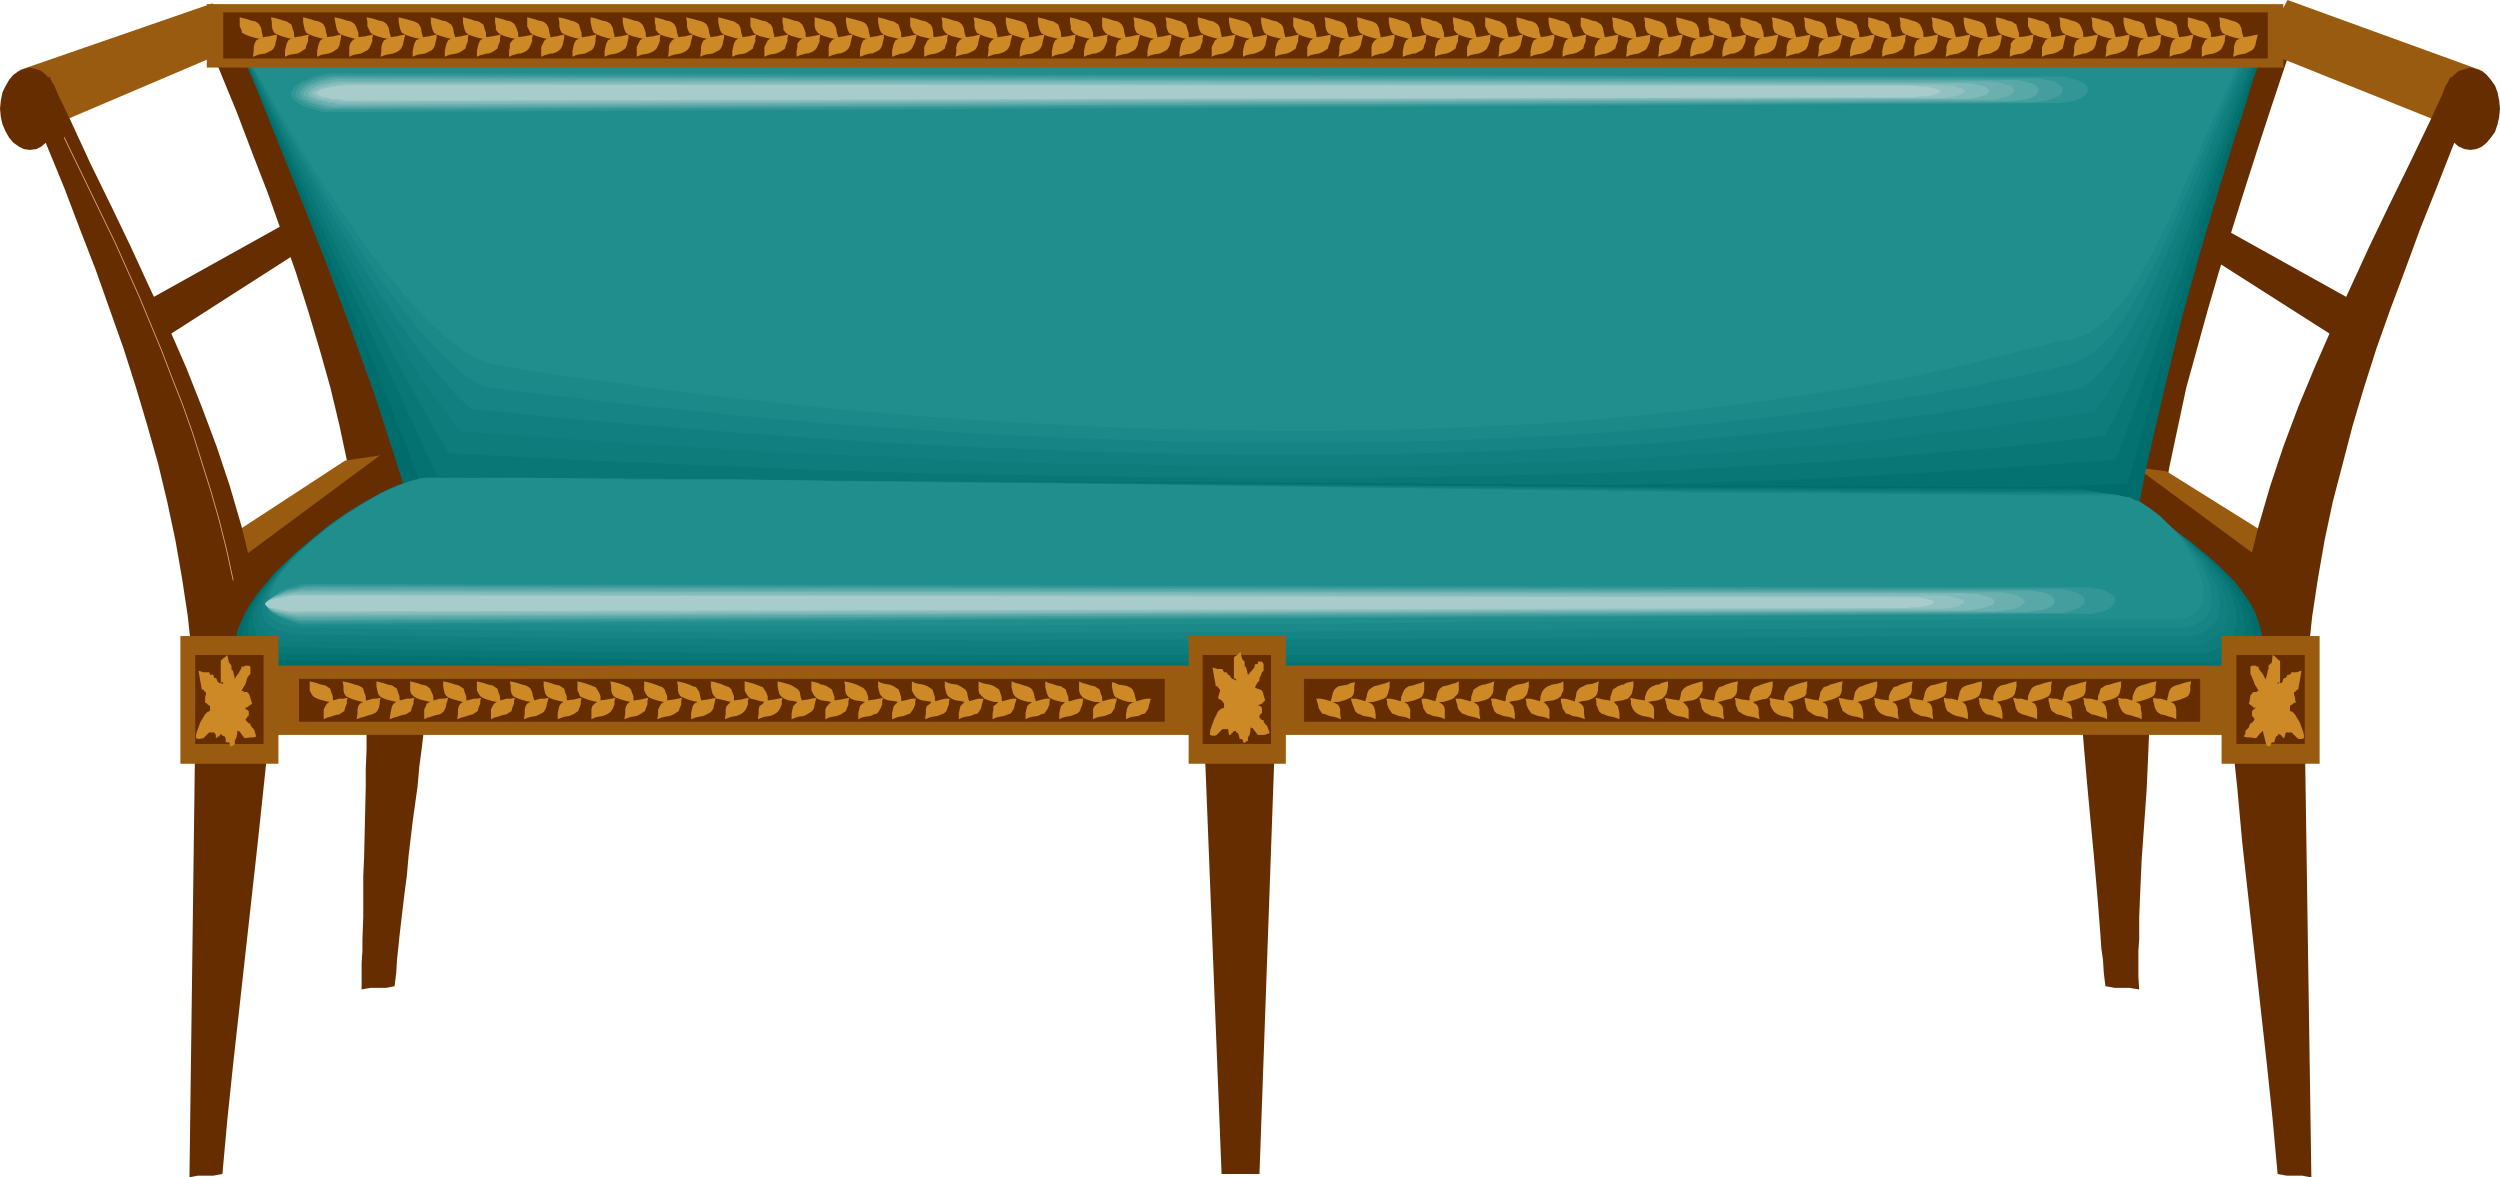 <svg xmlns="http://www.w3.org/2000/svg" fill-rule="evenodd" height="230.97" preserveAspectRatio="none" stroke-linecap="round" viewBox="0 0 3035 1429" width="490.455"><style>.brush1{fill:#662d00}.pen1{stroke:none}.brush2{fill:#995b0f}.brush3{fill:#006d6d}.brush4{fill:#057272}.brush5{fill:#0a7777}.brush6{fill:#0f7c7c}.brush7{fill:#117f7f}.brush8{fill:#168484}.brush9{fill:#1c8989}.brush10{fill:#218e8e}.brush11{fill:#339696}.brush12{fill:#449e9e}.brush13{fill:#59a8a8}.brush14{fill:#6bafaf}.brush15{fill:#7fbaba}.brush16{fill:#91c1c1}.brush17{fill:#a8cccc}.brush18{fill:#cc8926}</style><path class="pen1 brush1" d="m245 32 21 52 21 51 19 50 19 49 17 48 17 48 15 47 14 47 13 46 11 46 10 47 9 46 6 46 5 47 4 47 1 48-1 16v45l-1 27v25l-1 24v22l-2 85-1 23v49l-1 27v14l-1 15v32l5-1 6-1h19l5-1 5-1 2-16 1-16 3-29 3-26 3-25 3-23 2-23 5-42 6-43 2-23 3-23 3-25 3-26 2-29 2-16 2-15v-27l-1-26-2-25-2-26-3-25-3-24-9-48-5-25-6-23-13-47-15-47-17-47-18-47-20-47-21-47-22-48-23-50-24-50-25-52-25-54-4 3-4 3-4 4-5 4-4 3-4 3zm2545 0-17 51-17 51-16 49-8 25-8 25-15 48-15 48-14 48-13 47-13 47-10 47-10 47-9 47-6 46-5 48-4 47-1 47v17l1 16-1 15v41l-1 25-1 23-1 22-6 84-1 22-1 23-1 25v27l-1 14v31l1 16-6-1-6-1h-18l-5-1-6-1-2-16-1-16-2-14-1-15-2-26-2-25-2-23-2-23-4-42-4-43-2-23-2-23-2-25-3-26-1-15-1-14-2-16-1-15v-27l1-26 1-25 2-26 3-25 3-24 4-24 4-24 5-25 5-23 13-47 14-47 16-47 18-47 19-47 20-47 22-48 23-50 23-50 25-52 25-54 4 3 3 3 5 4 5 4 3 3 4 3z"/><path class="pen1 brush2" d="M3011 85 2777 0l-32 61 222 89 44-65z"/><path class="pen1 brush1" d="m2871 373-194-108-12 36 182 116 24-44z"/><path class="pen1 brush2" d="M24 85 258 4l20 57-209 89-45-65zm245 572 150-98 54-8-190 143v-2l-2-3-2-6-3-6-2-7-3-6-1-4-1-2v-1zm2497 0-136-85-55-7 177 129v-1l1-1 1-3 2-6 6-13 2-6 2-4v-3z"/><path class="pen1 brush1" d="m280 687 193-143 23 65-183 183-1-1v-4l-2-5-2-7-2-8-3-9-5-20-6-19-3-10-2-7-3-7-2-5-1-3h-1zm2476 0-194-143-22 65 182 183 1-1 1-4 1-5 2-7 3-8 2-9 6-20 5-19 4-10 2-7 2-7 2-5 2-3h1z"/><path class="pen1 brush3" d="m278 29 32 75 30 75 30 74 29 74 28 75 27 75 25 77 12 38 12 40 264-2 261-2 1043-8 262-2 263-2 8-41 9-40 9-39 9-38 9-37 9-36 20-72 21-71 22-72 12-36 11-37 14-38 13-38-312 1-311 1-1239 4-311 1-311 1z"/><path class="pen1 brush4" d="m278 29 64 147 31 73 31 73 30 71 29 72 28 70 26 70 126 1 126 1 127 1 128 1h129l129 1 259-1 260-2 130-2 131-2 130-3 131-4 130-4 130-5 20-71 19-70 20-68 21-70 21-69 23-71 13-35 12-37 13-37 14-38-311 1-310 1-619 2-619 2H589l-311 2z"/><path class="pen1 brush5" d="m278 28 66 145 32 72 33 70 33 70 15 34 16 33 15 33 15 32 14 31 14 30 119 3 122 3 123 3 125 3 127 2 127 2 128 1h130l129-1 130-1 131-3 130-4 130-4 130-7 129-8 128-9 22-61 22-62 22-65 11-32 11-34 22-68 24-70 13-35 13-36 14-37 14-37-311 1-310 1-1237 4H589l-311 1z"/><path class="pen1 brush6" d="m278 28 33 70 34 71 35 71 34 70 18 34 17 33 17 32 16 31 17 30 16 28 15 27 15 25 56 3 57 3 58 3 59 2 59 3 60 2 61 3 61 2 124 4 126 2 127 2 129 1h130l130-2 130-3 130-5 130-7 64-4 65-5 64-6 64-5 63-7 63-7 13-24 12-26 12-27 12-29 12-29 11-31 12-31 11-32 12-34 12-33 12-34 13-35 13-35 14-35 14-36 14-35h-311l-309 1-618 1-617 1-310 1-311 1z"/><path class="pen1 brush7" d="m278 28 16 34 17 34 35 70 37 70 18 34 19 34 18 33 18 31 19 31 17 28 17 28 17 25 9 11 8 12 8 11 7 10 53 3 55 4 56 4 56 4 57 3 58 4 59 3 60 3 61 2 61 3 62 3 63 2 62 1 64 1 128 2h129l130-2 130-4 65-3 65-4 65-4 65-5 64-5 64-6 64-8 63-7 62-9 63-9 7-9 7-10 13-21 13-24 13-25 13-27 12-28 12-30 12-31 13-32 12-33 13-34 13-34 13-35 14-35 15-34 15-35-311 1-309 1-1234 1-309 1-311 1z"/><path class="pen1 brush8" d="m278 27 16 33 18 34 17 34 19 35 38 68 19 34 20 33 19 32 19 30 20 29 18 26 10 13 9 12 9 11 9 10 9 10 8 10 9 8 8 8 50 4 52 6 52 4 54 5 55 4 57 5 58 4 58 4 60 4 60 3 61 3 62 2 62 3 127 3 64 1h129l65-1 65-2 65-2 65-3 65-3 65-4 64-6 65-6 64-6 63-8 64-8 62-10 62-10 61-12 8-6 8-7 7-8 8-9 7-9 6-10 8-11 6-11 14-25 12-26 13-29 13-30 13-31 13-32 13-33 13-35 29-68 15-34 16-33-311 1h-618l-307 1H898l-309 1H278z"/><path class="pen1 brush9" d="m278 27 16 32 18 33 19 34 18 34 40 67 20 33 21 32 20 31 21 29 20 26 10 13 10 12 10 11 10 11 10 9 9 9 9 8 9 7 9 6 9 5 46 6 49 6 50 6 52 6 54 5 54 6 56 5 57 5 59 4 59 4 60 4 61 3 62 3 63 2 63 2 64 1h128l65-1 65-1 65-3 65-3 65-4 65-5 64-6 64-7 64-8 63-9 63-10 62-11 61-13 60-14 9-3 8-5 8-5 8-6 8-8 8-8 7-9 7-10 7-10 7-12 7-12 7-13 14-26 13-29 13-31 14-31 6-17 7-16 14-33 29-68 16-33 16-33-156 1h-463l-308 1H898l-309 1H278z"/><path class="pen1 brush10" d="m278 27 16 31 18 32 19 33 20 33 20 34 21 33 22 32 21 31 22 30 22 27 10 13 11 12 11 12 10 11 11 9 10 10 10 7 10 8 10 6 9 5 10 4 9 2 43 8 46 7 48 6 49 7 51 7 53 6 55 6 55 6 57 5 59 5 59 4 61 4 61 3 62 3 63 2 63 1 64 1h65l64-1 65-2 65-3 66-3 64-5 65-6 64-7 64-8 63-9 63-10 63-12 61-13 60-15 59-15 10-1 9-2 9-3 8-4 8-6 9-6 8-7 7-9 8-9 7-10 8-11 7-12 7-12 7-13 14-28 14-29 14-32 14-32 14-33 15-33 15-33 16-32 17-32h-311l-308 1H898l-309 1H278z"/><path class="pen1 brush2" d="M251 5h2521v77H251V5z"/><path fill="none" style="stroke:#000;stroke-width:1;stroke-linejoin:round" d="M230 809h2544v81H230v-81"/><path class="pen1 brush1" d="m36 125 21 52 21 51 19 50 19 49 17 48 17 48 15 47 14 47 13 46 11 46 10 47 8 46 7 46 5 47 3 47 1 48-7 539 5-1 5-1h19l5-1 6-1 6-66 7-67 15-135 15-135 7-66 7-66v-27l-2-26-1-25-3-26-3-25-3-25-5-25-5-24-12-49-14-48-16-48-18-48-19-48-21-48-23-48-23-50-24-50-25-51-24-52-26-54-4 4-3 4-5 8-4 8-4 4-4 4zm2963 0-21 52-20 51-20 50-18 49-18 48-17 48-15 47-14 47-12 46-12 46-10 47-8 46-7 46-5 47-3 47-1 48 8 539-6-1-5-1h-19l-5-1-6-1-6-66-7-67-15-135-15-135-6-66-7-66v-27l1-26 2-25 2-26 3-25 4-25 5-25 4-24 6-25 6-24 14-48 16-48 18-48 20-48 21-48 22-48 23-50 24-50 25-51 25-52 25-54 4 4 3 4 5 8 5 8 3 4 4 4zM1462 895l21 530h46l19-533-86 3z"/><path class="pen1 brush1" d="m36 82 8 2 6 2 6 5 5 6 5 7 3 8 2 10 1 10-1 10-2 9-3 9-5 7-5 6-6 5-6 3-8 1-7-1-6-3-7-5-5-6-4-7-4-9-2-9-1-10 1-10 2-10 4-8 4-7 5-6 7-5 6-2 7-2zm2963 0-7 2-7 2-6 5-5 6-5 7-3 8-2 10-1 10 1 10 2 9 3 9 5 7 5 6 6 5 7 3 7 1 7-1 7-3 6-5 5-6 5-7 3-9 2-9 1-10-1-10-2-10-3-8-5-7-5-6-6-5-7-2-7-2zM164 373l194-108 12 36-181 116-25-44z"/><path class="pen1 brush3" d="m296 809-5-7-3-7-1-7-1-8 1-8 2-9 4-9 4-9 5-9 6-9 7-10 8-9 8-10 9-9 19-18 21-18 21-17 22-15 22-13 11-6 9-5 10-5 10-4 9-3 8-3 8-1 7-1 497 3 997 6 249 1 249 2 12 1 12 3 13 3 13 4 13 5 13 6 13 6 13 7 25 15 24 16 12 10 11 9 10 9 10 10 9 9 8 10 7 10 6 9 5 10 3 9 3 9 2 9-1 8-1 8-3 8-5 7-6 7-8 6-10 5-12 5h-302l-605-1-303-1-301-2-300-3-149-1-149-3-148-2-147-3z"/><path class="pen1 brush4" d="m308 801-6-5-4-7-3-6-1-7v-8l1-8 3-8 3-9 5-9 5-8 6-9 8-9 7-10 9-9 18-18 21-17 21-17 22-15 21-13 11-6 10-5 10-5 9-4 9-4 9-2 7-2 8-1 248 1 251 2 501 4 502 3 250 2 249 1 11 2 11 2 12 3 12 4 12 5 12 5 12 6 12 7 24 14 22 16 10 9 10 8 10 9 9 9 8 10 7 9 6 9 6 9 4 9 4 9 2 9 1 8v8l-1 8-3 7-5 7-6 6-7 6-10 4-11 5h-900l-299-1-298-2-297-2-295-4-295-5z"/><path class="pen1 brush5" d="m320 793-7-4-5-6-4-6-2-6-1-7v-7l2-8 3-8 4-9 4-8 6-9 7-8 7-9 8-9 18-18 20-17 21-17 21-15 21-13 11-6 10-5 10-5 10-4 9-3 8-3 8-2 8-1 249 1 251 2 252 2 506 5 252 2 251 1 250 1 10 2 10 2 11 3 11 4 11 4 11 6 22 11 21 14 21 16 18 16 9 9 8 8 7 9 7 9 5 9 5 8 4 9 3 8 2 8 1 8v8l-2 7-3 7-4 6-5 6-8 4-8 5-11 4H1495l-294-1-294-1-294-4-293-5z"/><path class="pen1 brush6" d="m332 785-8-3-7-5-4-5-3-6-2-6-1-7 1-7 2-8 3-7 4-8 6-9 6-8 7-9 7-8 8-9 10-8 19-18 20-16 22-15 21-13 10-6 10-6 11-4 9-4 9-4 9-3 8-2 8-1h124l125 1 252 2 254 3 509 4 254 3 252 2 126 1h124l9 1 10 2 9 3 10 4 10 4 10 5 20 11 20 13 18 15 17 16 8 8 7 9 7 8 5 8 6 8 4 8 4 9 2 8 2 7v15l-2 6-2 6-4 6-6 6-7 4-8 4-9 3h-150l-150 1h-296l-293 1h-581l-291-2-291-3-146-2-147-3z"/><path class="pen1 brush7" d="m344 778-9-3-8-4-6-5-4-4-3-6-1-6v-7l1-7 3-7 4-8 4-8 6-8 6-8 7-8 8-9 9-8 19-17 20-16 21-15 21-13 11-7 10-5 10-5 10-4 9-4 9-3 8-2 8-1h124l126 1 126 1 127 2 255 2 513 6 255 2 127 1 127 1 125 1 125 1 8 1 9 2 8 2 9 4 9 4 9 4 18 11 17 13 17 14 14 15 14 15 5 8 6 8 4 8 4 8 3 8 2 7 2 7v7l-1 7-1 6-3 6-4 5-5 4-6 4-8 4-8 3h-446l-146 1h-146l-144 1h-575l-287-1-144-1-145-1-146-2-146-2z"/><path class="pen1 brush8" d="m356 770-10-2-9-3-7-4-5-4-4-5-2-5-1-6 1-7 2-7 3-7 4-8 5-8 6-8 7-8 7-8 8-8 19-17 19-16 21-15 21-13 21-12 10-5 10-4 10-4 8-2 9-3 8-1h124l126 1 127 1 127 2 257 2 258 4 258 2 257 3 128 1 126 2h126l125 1 7 1 8 1 8 3 8 3 16 9 15 10 16 12 14 13 13 15 12 14 9 15 4 8 4 7 2 7 2 7 1 7v6l-1 6-1 6-3 5-4 5-4 4-6 4-7 3-8 2h-298l-146 1-145 1h-144l-143 1-284 1-283 1-284-1-143-1-144-1-144-2-147-2z"/><path class="pen1 brush9" d="m368 762-11-1-10-2-8-3-6-3-5-5-3-5-1-5-1-6 2-7 2-7 4-7 4-7 5-8 7-8 7-8 8-8 18-16 19-16 21-15 21-13 20-12 11-5 10-5 9-3 9-3 9-3 8-1 124 1 126 1 128 1 128 1 129 1 129 2 260 3 260 4 129 1 129 2 128 1 127 1 127 1h124l7 1 7 2 6 2 7 3 14 8 14 10 13 11 13 13 11 14 10 13 8 15 3 6 3 8 2 6 1 7 1 6v6l-1 5-2 6-2 4-3 5-5 3-5 3-6 3-8 2h-297l-145 1-144 1h-142l-141 1-280 2-280 1H944l-142-1-143-1-144-2-147-2z"/><path class="pen1 brush10" d="M380 754h-13l-10-1-9-2-8-3-5-4-4-4-2-5-1-6v-6l2-6 3-7 4-7 5-8 6-7 7-8 7-8 8-8 9-8 20-16 20-14 21-14 21-12 10-5 10-4 10-4 9-3 9-2 8-2h125l126 2h128l128 2 130 2 130 1 523 7 131 2 129 2 129 1 128 1 126 1 125 1 5 1 6 1 6 3 6 2 12 8 12 9 11 11 10 12 10 12 8 14 6 13 5 13 2 6 1 6v11l-1 5-2 5-2 4-3 4-4 3-5 3-6 2-7 1h-223l-73 1h-144l-143 1-140 1-140 1-138 2h-139l-275 2H812l-142-1-144-2-72-1-74-1z"/><path class="pen1 brush1" d="M271 15h2482v56H271V15z"/><path class="pen1 brush10" d="m376 707 2188 4h10l9 2 7 2 6 2 5 3 2 3 1 4v3l-1 4-2 3-5 3-5 2-7 3-8 1-10 1h-10l-1094 6-1095 6-7-2-7-2-5-2-6-2-4-2-3-2-3-3-2-2-3-4-1-4 2-5 3-4 3-4 6-3 6-3 5-3 7-2 7-2 5-1h6z"/><path class="pen1 brush11" d="m374 709 2154 4h10l8 2 7 1 6 3 4 2 3 3 2 3v3l-2 3-2 3-4 3-6 3-6 1-8 2h-20L366 757l-7-2-7-2-5-2-5-2-4-2-4-2-3-1-2-2-3-4v-4l1-4 3-4 4-3 4-4 6-3 6-2 13-4 6-1h5z"/><path class="pen1 brush12" d="m372 711 2120 4h10l8 1 7 2 6 2 4 3 3 2 1 3v2l-1 3-3 3-4 2-5 2-7 2-7 2h-20l-530 3-530 2-1059 5-8-1-6-2-5-2-6-1-4-2-3-2-3-2-2-1-3-4v-3l1-4 3-3 4-4 5-2 11-5 13-3 5-1 5-1z"/><path class="pen1 brush13" d="m371 713 2084 4h10l8 1 7 1 6 2 4 2 3 3 1 2v2l-1 3-3 3-4 2-5 2-6 1-8 1-9 1h-10l-1042 4-1043 5-7-2-6-1-6-2-4-1-4-2-4-1-3-2-2-1-2-4-1-3 1-3 3-3 4-2 5-3 11-5 13-2 5-1 5-1z"/><path class="pen1 brush14" d="m369 716 2050 3h10l8 1 7 1 5 2 4 2 3 2 2 2v2l-2 2-2 2-4 2-5 2-7 1-7 1-9 1h-10l-1025 3-1025 4-7-1-6-1-5-2-5-1-4-1-3-1-3-2-2-1-3-3-1-3 2-3 2-2 4-3 5-2 11-4 12-2 6-1h4z"/><path class="pen1 brush15" d="m368 718 1008 1 1007 1 10 1h8l6 2 6 1 4 1 2 2 2 2v2l-1 2-3 2-4 1-5 2-6 1-8 1-8 1h-10l-504 1-504 2-1007 3-7-1-6-1-6-1-4-1-4-1-3-2-5-2-3-3v-2l1-3 3-2 4-2 4-2 11-3 12-2 6-1h4z"/><path class="pen1 brush16" d="m367 721 990 1 990 1h18l6 2 6 1 3 1 3 1 1 2v2l-1 1-3 1-3 2-5 1-7 1-7 1h-18l-990 3-991 2h-6l-6-1-5-1-5-1-4-1-3-1-5-2-2-2-1-2 1-2 3-2 4-2 4-1 11-3 12-2h10z"/><path class="pen1 brush17" d="m365 723 973 1 973 1h17l6 1 5 1 4 1 3 1 1 1v2l-1 1-2 1-4 1-5 1-6 1h-7l-8 1h-10l-973 2-973 2h-7l-5-1-6-1-4-1-4-1h-3l-4-2-3-2v-1l1-2 2-1 4-2 4-1 11-2 11-2h10z"/><path class="pen1 brush10" d="m396 87 1065 2 1064 2 10 1 9 1 7 2 5 2 5 3 2 3 2 3v4l-2 3-2 3-4 3-6 3-6 2-8 1-10 1h-10L389 138l-7-2-7-2-6-2-4-2-5-2-3-2-3-2-2-2-3-4-1-4 1-5 3-4 4-3 5-4 6-3 6-3 6-2 7-1 5-1 5-1z"/><path class="pen1 brush11" d="m401 89 1047 2 1048 2h10l8 2 7 2 5 2 4 2 3 3 1 3 1 3-2 3-2 3-4 3-5 2-7 2-7 1-10 1h-10l-1047 6-1048 5-7-2-6-2-6-1-5-2-4-2-3-2-3-2-2-2-3-4-1-4 2-3 2-4 4-3 5-4 6-2 6-3 12-3 5-1 6-1z"/><path class="pen1 brush12" d="m405 92 1031 1 1030 2h10l8 2 7 1 5 2 4 3 3 2 1 3v2l-1 3-3 3-4 2-5 2-6 2-8 1-9 1h-10l-2061 9-7-1-6-2-5-1-5-2-4-2-3-2-3-1-2-2-3-3v-4l1-3 3-4 4-3 4-2 11-5 13-3 5-1h5z"/><path class="pen1 brush13" d="m410 94 2027 3h9l9 1 6 2 5 1 5 2 2 3 2 2v3l-2 2-2 3-4 2-5 2-6 1-8 1-9 1h-9l-2028 8-7-1-6-2-5-1-5-2-4-1-3-2-5-2-2-4-1-3 1-3 3-3 4-3 4-2 11-4 12-3 6-1h5z"/><path class="pen1 brush14" d="m414 96 1993 3h10l8 1 6 1 6 2 4 1 2 2 2 2v3l-2 2-2 2-4 2-5 1-6 2-8 1h-18l-1994 8-7-1-6-1-5-2-4-1-4-1-4-2-4-3-3-2v-3l1-3 2-2 4-3 5-2 11-4 11-2 6-1h5z"/><path class="pen1 brush15" d="M418 99h980l980 2h9l8 1 6 1 6 1 4 2 2 2 2 2v1l-2 2-2 2-4 1-5 2-6 1-7 1h-18l-980 3-980 4-7-2h-6l-5-2-4-1-4-1-3-1-5-2-2-2-1-3 1-2 3-3 4-2 4-2 11-3 11-2h10z"/><path class="pen1 brush16" d="m422 101 964 1 963 1h9l7 1h7l5 2 4 1 2 1 2 2v1l-1 2-3 1-4 2-4 1-6 1-7 1h-18l-964 2-481 2-481 1-7-1h-6l-5-2h-4l-4-1-3-1-5-2-2-2-1-2 1-2 3-2 3-1 5-2 10-3 11-1 6-1h4z"/><path class="pen1 brush17" d="m427 103 1893 1 9 1h7l7 1 4 1 4 1 3 1 1 1v2l-1 1-3 1-3 1-5 1-6 1h-7l-8 1h-10l-946 2-946 2-6-1-6-1h-5l-4-1-4-1h-3l-5-2-2-2-1-1 2-2 2-1 3-2 5-1 10-2 11-1 5-1h5z"/><path class="pen1 brush2" d="M219 772h119v155H219V772zm2597 0h-119v155h119V772z"/><path class="pen1 brush1" d="M237 795h83v108h-83V795zm2561 0h-83v108h83V795z"/><path class="pen1 brush2" d="M1443 772h118v155h-118V772z"/><path class="pen1 brush1" d="M1460 795h83v108h-83V795z"/><path class="pen1 brush2" d="M335 808h1110v84H335v-84zm2365 0H1550v84h1150v-84z"/><path class="pen1 brush1" d="M363 824h1051v52H363v-52zm2308 0H1583v52h1088v-52z"/><path class="pen1 brush18" d="M405 852h-5l-5-1-7-2-5-2-3-2-2-3-2-4v-11l4 1 4 1 6 2 5 1 3 2 3 2 1 4 2 5v3l1 4z"/><path class="pen1 brush18" d="m422 847-5 1h-5l-7 2-5 2-3 2-2 3-2 4v12l4-2 4-1 6-2 5-1 3-2 3-2 1-4 2-5v-3l1-4zm23 5h-5l-4-1-7-2-5-2-4-2-2-3-1-4v-5l-1-6 5 1 4 1 6 2 4 1 4 2 2 2 1 4 2 5v3l1 4z"/><path class="pen1 brush18" d="m462 847-5 1h-4l-7 2-5 2-4 2-2 3-1 4v5l-1 7 5-2 4-1 3-1 3-1 4-1 4-2 2-2 2-4 1-5v-3l1-4zm24 5h-5l-4-1-8-2-5-2-3-2-2-3-1-4-1-5v-6l4 1 4 1 6 2 5 1 3 2 3 2 1 4 2 5v3l1 4z"/><path class="pen1 brush18" d="m503 847-5 1h-4l-8 2-5 2-3 2-2 3-1 4-1 5-1 7 5-2 4-1 6-2 5-1 3-2 3-2 1-4 2-5v-3l1-4zm24 5h-5l-4-1-8-2-5-2-3-2-3-3-1-4v-11l4 1 4 1 6 2 5 1 3 2 2 2 2 4 2 5v3l1 4z"/><path class="pen1 brush18" d="m544 847-5 1h-5l-7 2-5 2-4 2-1 3-2 4v12l4-2 4-1 6-2 5-1 3-2 2-2 2-4 1-5 1-3 1-4zm23 5h-5l-4-1-7-2-6-2-3-2-2-3-1-4-1-5v-6l5 1 4 1 6 2 4 1 3 2 3 2 1 4 2 5v3l1 4z"/><path class="pen1 brush18" d="m584 847-5 1h-4l-7 2-6 2-3 2-2 3-1 4v5l-1 7 5-2 4-1 3-1 3-1 4-1 3-2 3-2 1-4 2-5v-3l1-4zm24 5h-5l-5-1-7-2-5-2-3-2-2-3-2-4v-11l4 1 4 1 6 2 5 1 3 2 3 2 1 4 2 5v3l1 4z"/><path class="pen1 brush18" d="m625 847-5 1h-5l-7 2-5 2-3 2-2 3-2 4v12l4-2 4-1 6-2 5-1 3-2 3-2 1-4 2-5v-3l1-4zm24 5h-5l-5-1-7-2-5-2-4-2-2-3-1-4v-5l-1-6 5 1 4 1 6 2 4 1 4 2 2 2 2 4 1 5 1 3 1 4z"/><path class="pen1 brush18" d="m666 847-5 1h-5l-7 2-5 2-4 2-2 3-1 4v5l-1 7 5-2 4-1 6-1 4-2 4-2 2-2 2-4 1-5 1-3 1-4zm23 5h-5l-4-1-8-2-5-2-3-2-2-3-1-4-1-5v-6l5 1 3 1 6 2 5 1 3 2 3 2 1 4 2 5v3l1 4z"/><path class="pen1 brush18" d="m706 847-5 1-4 1-8 1-5 2-3 2-2 3-1 4-1 5v7l5-2 3-1 6-1 5-2 3-2 3-2 1-3 2-5v-4l1-4zm24 6-5-1-5-1-7-2-5-2-4-2-1-3-2-4v-11l4 1 4 1 6 2 5 2 3 1 2 3 2 3 2 5v4l1 4z"/><path class="pen1 brush18" d="m747 847-5 1-5 1-7 1-5 2-3 2-3 3-1 4v12l4-2 4-1 6-1 5-2 3-2 2-2 2-3 2-5v-4l1-4zm23 6-5-1-4-1-7-2-6-2-3-2-2-3-1-4v-5l-1-6 5 1 4 1 6 2 4 2 3 1 3 3 1 3 2 5v4l1 4z"/><path class="pen1 brush18" d="m787 847-5 1-4 1-7 1-6 2-3 2-2 3-1 4v5l-1 7 5-2 4-1 6-1 4-2 3-2 3-2 1-3 2-5v-4l1-4zm24 6-5-1-5-1-7-2-5-2-3-2-2-3-2-4v-11l4 1 4 1 6 2 5 2 3 1 3 3 1 3 2 5v4l1 4z"/><path class="pen1 brush18" d="m828 847-5 1-5 1-7 1-5 2-3 2-2 3-2 4v5l-1 7 5-2 4-1 6-1 5-2 3-2 3-2 1-3 2-5v-4l1-4zm24 6-5-1-5-1-7-2-5-2-4-2-2-3-1-4v-5l-1-6 5 1 4 1 6 2 4 2 4 1 2 3 2 3 1 5 1 4 1 4z"/><path class="pen1 brush18" d="m869 847-5 1-5 1-7 1-5 2-4 2-2 3-1 4-1 5v7l5-2 4-1 6-1 4-2 4-2 2-2 2-3 1-5 1-4 1-4z"/><path class="pen1 brush18" d="m892 853-5-1-4-1-8-2-5-1-3-3-2-3-1-4-1-5v-6l5 1 3 1 4 1 2 1 5 2 3 1 3 3 1 3 2 5v4l1 4z"/><path class="pen1 brush18" d="m909 847-5 1-4 1-8 1-5 2-3 3-2 2-1 4v5l-1 7 5-2 3-1 6-1 5-2 3-2 2-2 2-3 2-5v-4l1-4zm24 6-5-1-5-1-7-2-5-1-3-3-2-3-2-4v-11l4 1 4 1 6 2 5 2 3 1 2 3 2 3 2 5v4l1 4z"/><path class="pen1 brush18" d="m950 847-5 1-5 1-7 1-5 2-3 3-3 2-1 4v5l-1 7 5-2 3-1 7-1 5-2 3-2 2-2 2-3 2-5v-4l1-4zm24 6-6-1-4-1-7-1-5-2-4-3-2-3-1-4-1-5v-6l4 1 4 1 7 2 4 2 3 2 3 2 2 3 1 6 1 3 1 4z"/><path class="pen1 brush18" d="m991 847-6 1-4 1-7 1-6 2-3 3-2 2-1 4-1 5v7l5-2 3-1 7-1 4-2 3-2 3-2 2-3 1-5 1-4 1-4zm23 6-5-1-5-1-7-1-5-2-3-3-2-3-2-4v-11l4 1 4 1 4 2h2l5 2 3 2 3 2 1 3 2 6v3l1 4z"/><path class="pen1 brush18" d="m1031 847-5 1-5 1-7 1-5 2-3 3-2 2-2 4v12l4-2 4-1 6-1 5-2 3-2 3-2 1-3 2-5v-4l1-4zm24 6-5-1-5-1-7-1-5-2-4-3-2-3-1-4v-5l-1-6 5 1 4 1 6 2 4 2 4 2 2 2 2 3 2 6v3l1 4z"/><path class="pen1 brush18" d="m1072 847-5 1-5 1-7 1-5 2-4 3-2 2-1 4-1 5v7l4-2 4-1 7-1 4-2 4-1 2-3 2-3 2-5v-4l1-4z"/><path class="pen1 brush18" d="m1095 853-5-1-4-1-8-1-5-2-3-3-2-3-1-4-1-4v-7l4 2 4 1 6 1 5 2 3 2 3 2 1 3 2 6v3l1 4z"/><path class="pen1 brush18" d="M1112 848h-5l-4 1-8 2-5 1-3 3-2 2-1 4-1 5v7l5-2 3-1 6-1 5-2 3-1 2-3 2-3 2-5v-3l1-4zm24 5-5-1-5-1-7-1-5-2-3-3-2-3-2-4v-11l4 2 4 1 6 1 5 2 3 2 3 2 1 3 2 6v3l1 4z"/><path class="pen1 brush18" d="M1153 848h-5l-5 1-7 2-5 1-3 3-3 2-1 4v5l-1 7 5-2 4-1 6-1 5-2 3-1 3-3 1-3 2-5v-3l1-4zm24 5-6-1-4-1-7-1-5-2-4-3-2-3-1-4-1-4v-7l4 2 4 1 7 1 4 2 3 2 3 2 2 3 1 6 1 3 1 4z"/><path class="pen1 brush18" d="M1194 848h-6l-4 1-7 2-6 1-3 3-2 2-1 4-1 5v7l4-2 4-1 6-1 5-2 4-1 2-3 2-3 1-5 1-3 1-4zm23 5-5-1h-5l-7-2-5-2-3-3-3-3-1-4v-11l4 2 4 1 6 1 5 2 3 2 3 2 1 3 2 6v3l1 4z"/><path class="pen1 brush18" d="M1234 848h-5l-4 1-8 2-5 1-3 3-3 2v4l-1 5v7l4-2 4-1 6-1 5-2 3-1 2-3 2-3 1-5 1-3 1-4zm24 5-5-1h-5l-7-2-5-2-4-3-2-3-1-4-1-4v-7l5 2 4 1 6 2 4 1 4 2 2 2 2 4 1 5 1 3 1 4z"/><path class="pen1 brush18" d="M1275 848h-5l-5 1-7 2-5 1-4 3-2 2-1 4-1 5v7l4-2 4-1 7-1 4-2 4-1 2-3 2-3 2-5v-3l1-4zm23 5-5-1h-4l-8-2-5-2-3-2-2-4-1-4-1-4v-7l4 2 4 1 6 2 5 1 3 2 3 2 1 4 2 5v3l1 4z"/><path class="pen1 brush18" d="M1315 848h-5l-4 1-7 2-6 1-3 3-2 2-1 4-1 5v7l4-2 4-1 6-1 5-2 3-1 3-3 1-3 2-5 1-7zm24 5-5-1h-5l-7-2-5-2-3-2-3-4-1-4v-11l4 2 4 1 6 2 5 1 3 2 3 2 1 4 2 5v3l1 4z"/><path class="pen1 brush18" d="M1356 848h-5l-5 1-7 2-5 2-3 2-3 3-1 3v12l4-2 4-1 6-1 5-2 3-1 2-3 2-3 1-5 1-3 1-4zm24 5-6-1h-4l-7-2-5-2-4-2-2-3-1-4-1-5v-6l4 1 4 2 7 1 4 1 4 2 2 2 2 4 1 5 1 3 1 4z"/><path class="pen1 brush18" d="M1397 848h-5l-5 1-7 2-6 2-3 2-2 3-1 3-1 6v6l4-2 4-1 7-1 4-2 4-1 2-3 2-3 1-5 1-3 1-4zm1234 4h5l4-1 7-2 5-2 4-2 2-3 1-4v-5l1-6-5 1-4 1-6 2-4 1-4 2-2 2-2 4-1 5-1 3v4z"/><path class="pen1 brush18" d="m2614 847 5 1h4l7 2 5 2 4 2 2 3 1 4v12l-4-2-4-1-3-1-3-1-5-1-3-2-2-2-2-4-1-5-1-3v-4zm-26 5h5l5-1 7-2 5-2 4-2 2-3 1-4v-5l1-6-5 1-4 1-6 2-4 1-4 2-2 2-2 4-2 5v3l-1 4z"/><path class="pen1 brush18" d="m2571 847 5 1h5l7 2 5 2 4 2 2 3v4l1 5v7l-4-2-4-1-3-1-3-1-5-1-3-2-2-2-2-4-2-5v-3l-1-4zm-25 5h5l4-1 8-2 5-2 3-2 2-3 1-4 1-5v-6l-4 1-4 1-6 2-5 1-3 2-3 2-1 4-2 5v3l-1 4z"/><path class="pen1 brush18" d="m2529 847 5 1h4l8 2 5 2 3 2 2 3 1 4 1 5v7l-4-2-4-1-6-2-5-1-3-2-3-2-1-4-2-5v-3l-1-4zm-26 5h5l5-1 7-2 5-2 4-2 2-3 1-4v-5l1-6-4 1-4 1-6 2-5 1-4 2-2 2-2 4-1 5-1 3-1 4z"/><path class="pen1 brush18" d="m2487 847 5 1h4l7 2 5 2 4 2 2 3 1 4v5l1 7-5-2-3-1-6-2-5-1-3-2-3-2-2-4-1-5-1-3v-4zm-26 5h5l4-1 8-2 5-2 4-2 2-3 1-4v-5l1-6-5 1-4 1-6 2-4 1-4 2-2 2-2 4-2 5v3l-1 4z"/><path class="pen1 brush18" d="m2444 847 5 1h5l7 2 5 2 4 2 2 3 1 4v12l-4-2-4-1-6-2-4-1-4-2-2-2-2-4-1-5-1-3-1-4zm-25 5h5l4-1 8-2 5-2 3-2 2-3 1-4 1-5v-6l-4 1-4 1-6 2-5 1-3 2-2 2-2 4-2 5v3l-1 4z"/><path class="pen1 brush18" d="m2402 847 5 1h4l8 2 5 2 3 2 2 3 1 4 1 5v7l-4-2-4-1-3-1-3-1-5-1-3-2-2-2-2-4-2-5v-3l-1-4zm-25 5h5l4-1 8-2 5-2 3-2 2-3 1-4 1-5v-6l-5 1-3 1-7 2-4 1-4 2-2 2-2 4-1 5-1 3v4z"/><path class="pen1 brush18" d="m2360 847 5 1h4l8 2 5 2 3 2 2 3 1 4 1 5v7l-5-2-4-1-5-1-5-2-3-2-3-2-2-4-1-5-1-3v-4zm-26 5h5l5-1 7-2 5-2 4-2 2-3 1-4v-5l1-6-4 1-4 1-7 2-5 1-3 2-2 2-2 4-1 5-1 3-1 4z"/><path class="pen1 brush18" d="m2318 847 5 1 4 1 7 1 5 2 4 2 2 3 1 4v5l1 7-4-2-4-1-7-1-4-2-4-2-2-2-2-3-1-5-1-4v-4zm-26 6 5-1 4-1 7-2 6-2 3-2 3-3 1-4v-5l1-6-5 1-4 1-6 2-4 2-4 1-2 3-2 3-2 5v4l-1 4z"/><path class="pen1 brush18" d="m2275 847 5 1 4 1 8 1 5 2 4 2 2 3 1 4v5l1 7-5-2-4-1-6-1-5-2-3-2-2-2-2-3-2-5v-4l-1-4zm-25 6 5-1 4-1 8-2 5-2 3-2 2-3 1-4 1-5v-6l-4 1-4 1-6 2-5 2-3 1-3 3-2 3-1 5-1 4v4z"/><path class="pen1 brush18" d="m2232 847 6 1 4 1 8 1 5 2 3 2 2 3 1 4 1 5v7l-4-2-4-1-6-1-5-2-3-2-3-2-1-3-2-5-1-4-1-4zm-24 6 5-1 4-1 7-2 5-2 4-2 2-3 1-4v-5l1-6-5 1-3 1-7 2-4 2-4 1-2 3-2 3-1 5-1 4v4z"/><path class="pen1 brush18" d="m2191 847 5 1 4 1 7 1 5 2 4 2 2 3 1 4v12l-4-2-3-1-7-1-4-2-3-2-3-2-2-3-1-5-1-4v-4zm-26 6 5-1 5-1 7-2 5-2 4-2 2-3v-4l1-5v-6l-4 1-4 1-6 2-5 2-3 1-2 3-2 3-2 5v4l-1 4z"/><path class="pen1 brush18" d="m2148 847 5 1 5 1 7 1 5 2 4 2 2 3 1 4v12l-4-2-4-1-6-1-5-2-3-2-2-2-2-3-2-5v-4l-1-4zm-25 6 5-1 4-1 7-2 6-1 3-3 2-3 1-4 1-5v-6l-4 1-4 1-6 2-5 2-3 1-3 3-1 3-2 5v4l-1 4z"/><path class="pen1 brush18" d="m2106 847 5 1 4 1 8 1 5 2 4 3 2 2 1 4v5l1 7-5-2-4-1-6-1-5-2-3-2-3-2-1-3-2-5v-4l-1-4zm-25 6 5-1 4-1 7-2 5-1 4-3 2-3 1-4v-5l1-6-5 1-4 1-6 2-4 2-4 1-2 3-2 3-1 5-1 4v4z"/><path class="pen1 brush18" d="m2063 847 6 1 4 1 7 1 5 2 4 3 2 2 1 4v5l1 7-5-2-4-1-6-1-4-2-4-2-2-2-2-3-1-5-1-4-1-4zm-25 6 5-1 5-1 7-1 5-2 3-3 2-3 2-4v-11l-4 1-4 1-6 2-5 2-3 2-2 2-2 3-1 6-1 3-1 4z"/><path class="pen1 brush18" d="m2021 847 5 1 5 1 7 1 5 2 3 3 2 2 2 4v12l-4-2-4-1-6-1-5-2-3-2-2-2-2-3-1-5-1-4-1-4zm-25 6 5-1 5-1 7-1 5-2 3-3 2-3 1-4 1-5v-6l-4 1-4 1-3 2h-3l-5 2-3 2-2 2-2 3-2 6v3l-1 4z"/><path class="pen1 brush18" d="m1979 847 5 1 5 1 7 1 5 2 4 3 2 2 1 4v12l-4-2-4-1-6-1-5-2-3-2-2-2-2-3-2-5v-4l-1-4zm-25 6 5-1 4-1 7-1 6-2 3-3 2-3 1-4 1-5v-6l-5 1-4 1-3 2h-2l-5 2-3 2-3 2-1 3-2 6v3l-1 4z"/><path class="pen1 brush18" d="m1937 847 5 1 4 1 7 1 6 2 3 3 2 2 1 4 1 5v7l-5-2-4-1-5-1-5-2-3-1-3-3-1-3-2-5v-4l-1-4zm-25 6 5-1 4-1 7-1 5-2 4-3 2-3 1-4v-4l1-7-5 2-3 1-7 1-4 2-4 2-2 2-2 3-1 6-1 3v4z"/><path class="pen1 brush18" d="M1895 848h5l4 1 7 2 5 1 4 3 2 2 1 4v5l1 7-5-2-4-1-6-1-4-2-4-1-2-3-2-3-1-5-1-3v-4zm-26 5 5-1 4-1 8-1 5-2 4-3 1-3 2-4v-11l-4 2-4 1-6 1-5 2-3 2-2 2-2 3-2 6v3l-1 4z"/><path class="pen1 brush18" d="M1852 848h5l5 1 7 2 5 1 3 3 2 2 2 4v12l-4-2-4-1-6-1-5-2-3-1-2-3-2-3-2-5v-3l-1-4zm-25 5 5-1 4-1 7-1 6-2 3-3 2-3 1-4 1-4v-7l-4 2-4 1-6 1-5 2-3 2-3 2-1 3-2 6v3l-1 4z"/><path class="pen1 brush18" d="M1810 848h5l4 1 7 2 6 1 3 3 2 2 1 4 1 5v7l-4-2-4-1-6-1-5-2-3-1-3-3-1-3-2-5v-3l-1-4zm-25 5 5-1h4l8-2 5-2 3-3 2-3 1-4v-4l1-7-5 2-4 1-3 1h-2l-5 2-3 2-3 2-1 3-2 6v3l-1 4z"/><path class="pen1 brush18" d="M1767 848h6l4 1 7 2 5 1 4 3 2 2 1 4v5l1 7-5-2-4-1-5-1-5-2-3-1-3-3-2-3-1-5-1-3-1-4zm-25 5 5-1h5l7-2 5-2 3-3 3-3 1-4v-11l-4 2-4 1-6 2-5 1-3 2-2 2-2 4-1 5-1 3-1 4z"/><path class="pen1 brush18" d="M1726 848h5l4 1 7 2 5 1 4 3 2 2 1 4v12l-4-2-4-1-6-1-5-2-3-1-2-3-2-3-1-5-1-3v-4zm-26 5 5-1h4l8-2 5-2 4-2 2-4 1-4v-11l-4 2-4 1-6 2-5 1-3 2-2 2-2 4-2 5v3l-1 4z"/><path class="pen1 brush18" d="M1683 848h5l5 1 7 2 5 1 4 3 1 2 2 4v12l-4-2-4-1-6-1-5-2-3-1-2-3-2-3-2-5v-3l-1-4zm-26 5 6-1h4l7-2 6-2 3-2 2-4 1-4 1-4v-7l-4 2-4 1-7 2-4 1-3 2-3 2-2 4-1 5-1 3-1 4z"/><path class="pen1 brush18" d="M1640 848h6l4 1 7 2 6 2 3 2 2 3 1 3 1 6v6l-4-2-4-1-7-1-4-2-3-1-3-3-1-3-2-5-1-3-1-4zm-25 5 5-1h5l7-2 5-2 4-2 2-3 1-4v-5l1-6-5 1-4 2-6 1-5 1-3 2-2 2-2 4-1 5-1 3-1 4z"/><path class="pen1 brush18" d="M1598 848h5l5 1 7 2 5 2 4 2 2 3 1 3v6l1 6-5-2-4-1-5-1-5-2-4-1-2-3-2-3-1-5-1-3-1-4zM268 829v-27l1-1 2-2 3-2 2-2 1 5 1 4 3 4v5h1l1 2 1 4 1 4v4-2l1-3 3-4 3-5 1-2v-2h4v-1h5l2 1v9l-2 2-2 3-1 4-1 3-1 2-2 3-1 2-1 1 4 2h3l2 2 1 2 2 7 1 3-4 3-3 2h-2l2 2 3 2v6l-2 1v1l-2 2 1 2 1 1 2 2h2v2l2 3 2 2 1 2 2 7-3 1h-4l-7 1-4-5-2-3-3-1v4l-1 4-2 4v4l-2 2-4 1v-3l-1-2h-4v-4l-1-3-3-1-1-2-2 1-1 2h-2v1l-2 1v-4l-2-3h-6l-7 7-6 1-3-1v-4l1-4 4-11 3-5 3-5 3-3 3-1v-6l-3-2-2-2h-1v-7l1-3v-3h-1l-1-1-1-2h-2l-1-6-1-5-1-6-1-6 3 1 3 1h7l1 3h4l1 4h2l1 1 1 3 2 2 5 1v-1l-1-1h-1l-1 1zm2500 0v-27l-2-1-2-2-2-2-3-2-1 9-4 4v5h-1v2l-1 4-1 4v4-2l-2-3-2-4-4-5-1-2v-2h-3v-1h-5l-2 1v9l1 2 3 7 1 3 1 2 2 3 1 2 1 1-3 2h-4l-1 2-2 2-1 7-1 3 4 3 2 2h3l-3 2-2 2v6l1 1 1 1 1 2-1 2-3 3h-1l-1 2-1 3-2 2-2 2v3l-2 4 4 1h3l8 1 4-5 4-4 1 4 1 4 1 4 1 4 1 2 4 1 1-3 1-2h3l1-4 1-3 2-1 1-2 3 1 1 1v1h1v1l2 1 2-7h7l7 7 2 1h3l3-1v-4l-1-4-4-11-3-5-3-5-3-3-3-1v-6l1-1 2-1 2-2h2l-1-7-1-3v-3h1l1-1 2-2h1l1-6 1-5 1-6 1-6-3 1-3 1h-6l-2 3h-3l-2 4h-2l-1 1-1 3-1 2h-3l-3 1 2-2 2 1zm-1270-5v-26l1-1 3-2 2-2 2-2 1 5 1 4 3 3v6h1l1 2 1 4 1 4v3-2l1-2 7-8v-2l1-2h3v-3h5l2 3v8l-2 2-1 3-2 4v3l-2 2-3 5v2l3 1 3 1 2 1 1 2 2 7 1 3-4 4-2 1-3 1 3 1 2 2v7h-1l-1 1-1 2v2l2 2 1 1h2v2l2 3 2 2 1 2 1 3 1 2v2l-3 1-3 1h-8l-4-5-2-3-3-1v4l-1 5-2 3v4l-2 1-3 2-2-5h-3l-1-4-1-3-2-1-1-2-3 1-1 2h-1l-1 2h-2l-1-7h-7l-7 7-2 1h-3l-3-1v-4l1-4 4-11 3-6 2-4 4-3 3-1v-5l-3-4-2-1-2-1v-2l1-4 1-3v-2l-1-1-1-1-1-2h-2l-1-6-1-5-1-6-1-6 6 2h6l2 4h3l2 3 2 1 1 2 2 2 3 1 2 1v-1l-1-1-1-1-1 1zM319 47h-5l-4-1-7-2-5-2-4-2-1-4-2-4V21l4 1 4 1 3 1 3 1 5 1 3 2 2 2 2 4 1 6 1 3v4z"/><path class="pen1 brush18" d="m336 42-5 1-4 1-7 1-5 2-4 2-2 4-1 4v5l-1 7 5-2 3-1 7-1 4-2 4-2 2-2 2-4 1-5 1-4v-4zm22 5h-5l-4-1-7-2-5-2-4-2-2-4-1-4v-5l-1-6 5 1 4 1 3 1 3 1 4 1 3 2 3 2 1 4 2 6v3l1 4z"/><path class="pen1 brush18" d="m375 42-5 1-4 1-7 1-6 2-3 2-2 4-1 4-1 5v7l4-2 4-1 7-1 4-2 3-2 3-2 1-4 2-5v-4l1-4zm22 5h-5l-4-1-7-2-5-2-4-2-2-4-1-4-1-5v-6l4 1 4 1 6 2 5 1 4 2 2 2 2 4 1 6 1 3v4z"/><path class="pen1 brush18" d="m414 42-5 1-4 1-8 1-5 2-3 2-2 4-1 4-1 5v7l4-2 4-1 6-1 5-2 3-2 3-2 2-4 1-5 1-4v-4zm22 5h-5l-4-1-7-2-6-2-3-2-2-4-1-4-1-5-1-6 5 1 4 1 6 2 5 1 3 2 2 2 2 4 2 6v3l1 4z"/><path class="pen1 brush18" d="m453 42-5 1-4 1-8 1-5 2-3 2-3 4-1 4v12l4-2 4-1 6-1 4-2 4-2 2-2 2-4 2-5v-4l1-4zm22 5h-5l-5-1-7-2-5-2-3-2-2-4-2-4v-5l-1-6 5 1 4 1 6 2 5 1 3 2 2 2 2 4 1 6 1 3 1 4z"/><path class="pen1 brush18" d="m492 42-6 1-4 1-7 1-5 2-4 2-2 4-1 4v5l-1 7 5-2 4-1 6-1 5-2 3-2 2-2 2-4 1-5 1-4 1-4zm22 5h-5l-5-1-7-2-5-2-4-2-2-4-1-4-1-5v-6l4 1 4 1 7 2 4 1 4 2 2 2 2 4 1 6 1 3 1 4z"/><path class="pen1 brush18" d="m530 42-5 1-4 1-7 1-5 2-4 2-2 4-1 4-1 5v7l4-2 4-1 7-1 4-2 4-2 2-2 2-4 1-5 1-4v-4zm23 5h-6l-4-1-7-2-6-2-3-2-2-4-1-4-1-5v-6l4 1 4 1 6 2 5 1 3 2 3 2 2 4 1 6 1 3 1 4z"/><path class="pen1 brush18" d="m569 42-5 1-4 1-7 1-6 2-3 2-2 4-1 4-1 5v7l4-2 4-1 6-1 5-2 3-2 3-2 1-4 2-5v-4l1-4zm22 5h-5l-5-1-7-2-5-2-3-2-2-4-1-4-1-5v-6l4 1 4 1 3 1 3 1 5 1 3 2 3 2 1 4 2 6v3l1 4z"/><path class="pen1 brush18" d="m608 42-5 1-5 1-7 1-5 2-3 2-2 4-1 4-1 5v7l4-2 4-1 4-1h2l5-2 3-2 3-2 1-4 2-5v-4l1-4zm22 5h-5l-5-1-7-2-5-2-3-2-3-4v-4l-1-5v-6l4 1 4 1 3 1 3 1 5 1 3 2 2 2 2 4 2 6v3l1 4z"/><path class="pen1 brush18" d="m647 42-5 1-5 1-7 1-5 2-3 2-3 4v4l-1 5v7l4-2 4-1 3-1h3l5-2 3-2 2-2 2-4 2-5v-4l1-4zm21 5h-5l-4-1-7-2-5-2-3-2-2-4-2-4V21l4 1 4 1 3 1 3 1 5 1 3 2 2 2 2 4 1 6 1 3v4z"/><path class="pen1 brush18" d="m685 42-5 1-4 1-7 1-5 2-3 2-2 4-2 4v12l4-2 4-1 3-1h3l5-2 3-2 2-2 2-4 1-5 1-4v-4zm22 5h-5l-4-1-7-2-5-2-4-2-2-4-1-4v-5l-1-6 5 1 4 1 3 1 3 1 4 1 4 2 2 2 1 4 2 6v3l1 4z"/><path class="pen1 brush18" d="m724 42-5 1-4 1-7 1-5 2-4 2-2 4-1 4-1 5v7l4-2 4-1 7-1 4-2 4-2 2-2 2-4 1-5v-4l1-4zm22 5h-5l-4-1-7-2-5-2-4-2-2-4-1-4-1-5v-6l5 1 3 1 6 2 5 1 4 2 2 2 2 4 1 6 1 3v4z"/><path class="pen1 brush18" d="m763 42-5 1-4 1-8 1-4 2-4 2-2 4-1 4-1 5v7l4-2 4-1 6-1 5-2 3-2 3-2 2-4 1-5 1-4v-4zm22 5h-5l-4-1-8-2-5-2-3-2-2-4-1-4-1-5v-6l4 1 4 1 6 2 5 1 3 2 2 2 2 4 2 6v3l1 4z"/><path class="pen1 brush18" d="m802 42-5 1-4 1-8 1-5 2-3 2-2 4-2 4v12l4-2 4-1 6-1 5-2 3-2 2-2 2-4 2-5v-4l1-4zm22 5h-5l-4-1-8-2-5-2-3-2-3-4v-4l-1-5v-6l4 1 4 1 6 2 5 1 3 2 2 2 2 4 1 6 1 3 1 4z"/><path class="pen1 brush18" d="m841 42-5 1-4 1-8 1-5 2-3 2-3 4-1 4v5l-1 7 5-2 4-1 6-1 5-2 3-2 2-2 2-4 1-5 1-4 1-4zm22 5h-5l-5-1-7-2-5-2-4-2-2-4-1-4v-5l-1-6 4 1 4 1 7 2 4 1 4 2 2 2 2 4 1 6 1 3 1 4z"/><path class="pen1 brush18" d="m879 42-5 1-4 1-7 1-5 2-4 2-2 4-1 4v5l-1 7 4-2 4-1 7-1 4-2 4-2 2-2 2-4 1-5 1-4v-4zm23 5h-6l-4-1-7-2-6-2-3-2-2-4-1-4-1-5v-6l4 1 4 1 7 2 4 1 3 2 3 2 2 4 1 6 1 3 1 4z"/><path class="pen1 brush18" d="m918 42-5 1-4 1-7 1-6 2-3 2-2 4-1 4-1 5v7l4-2 4-1 7-1 4-2 3-2 3-2 1-4 2-5v-4l1-4zm22 5h-5l-4-1-8-2-5-2-3-2-2-4-2-4V21l4 1 4 1 6 2 5 1 3 2 3 2 2 4 1 6 1 3v4z"/><path class="pen1 brush18" d="m957 42-5 1-5 1-7 1-5 2-3 2-2 4-2 4v12l4-2 4-1 6-1 5-2 3-2 3-2 1-4 2-5v-4l1-4zm22 5h-5l-5-1-7-2-5-2-3-2-3-4v-4l-1-5v-6l4 1 4 1 3 1 3 1 5 1 3 2 2 2 2 4 2 6v3l1 4z"/><path class="pen1 brush18" d="m996 42-5 1-5 1-7 1-5 2-3 2-3 4v4l-1 5v7l4-2 4-1 3-1h3l5-2 3-2 2-2 2-4 2-5v-4l1-4zm22 5h-6l-4-1-7-2-5-2-3-2-3-4-1-4V21l4 1 4 1 3 1 3 1 5 1 3 2 2 2 2 4 1 6 1 3 1 4z"/><path class="pen1 brush18" d="m1035 42-6 1-4 1-7 1-5 2-3 2-3 4-1 4v12l4-2 4-1 3-1h3l5-2 3-2 2-2 2-4 1-5 1-4 1-4zm21 5h-5l-4-1-7-2-5-2-4-2-2-4-1-4-1-5v-6l4 1 4 1 7 2 4 1 4 2 2 2 2 4 1 6 1 3v4z"/><path class="pen1 brush18" d="m1073 42-5 1-4 1-7 1-5 2-4 2-2 4-1 4-1 5v7l5-2 3-1 4-1h3l4-2 4-2 2-2 2-4 1-5 1-4v-4zm22 5h-5l-4-1-8-2-5-2-3-2-2-4-1-4-1-5v-6l4 1 4 1 6 2 5 1 3 2 3 2 1 4 2 6v3l1 4z"/><path class="pen1 brush18" d="m1113 42-6 1-4 1-7 1-5 2-4 2-2 4-1 4-1 5v7l5-2 3-1 3-1h3l5-2 3-2 2-2 2-4 2-5 1-4 1-4z"/><path class="pen1 brush18" d="M1134 47h-5l-4-1-8-2-5-2-3-2-2-4-2-4V21l4 1 4 1 6 2 5 1 3 2 3 2 2 4 1 6v3l1 4z"/><path class="pen1 brush18" d="m1151 42-5 1-4 1-8 1-5 2-3 2-2 4-2 4v12l4-2 4-1 6-1 5-2 3-2 3-2 1-4 2-5v-4l1-4zm22 5h-5l-4-1-8-2-5-2-3-2-3-4-1-4v-5l-1-6 5 1 4 1 6 2 5 1 3 2 2 2 2 4 1 6 1 3 1 4z"/><path class="pen1 brush18" d="m1190 42-5 1-4 1-8 1-5 2-3 2-3 4-1 4v5l-1 7 5-2 4-1 6-1 4-2 4-2 2-2 2-4 1-5 1-4 1-4zm21 5h-5l-4-1-7-2-5-2-4-2-2-4-1-4v-5l-1-6 5 1 3 1 7 2 5 1 3 2 2 2 2 4 1 6 1 3v4z"/><path class="pen1 brush18" d="m1229 42-5 1-5 1-7 1-5 2-3 2-3 4-1 4v5l-1 7 5-2 3-1 7-1 5-2 3-2 2-2 2-4 1-5 1-4 1-4z"/><path class="pen1 brush18" d="M1250 47h-5l-4-1-7-2-6-2-3-2-2-4-1-4-1-5v-6l4 1 4 1 7 2 4 1 4 2 2 2 1 4 2 6v3l1 4z"/><path class="pen1 brush18" d="m1268 42-6 1-4 1-7 1-6 2-3 2-2 4-1 4-1 5v7l4-2 4-1 7-1 4-2 4-2 2-2 2-4 1-5 1-4 1-4z"/><path class="pen1 brush18" d="M1289 47h-5l-4-1-8-2-5-2-3-2-2-4-1-4-1-5v-6l4 1 4 1 6 2 5 1 3 2 3 2 1 4 2 6v3l1 4z"/><path class="pen1 brush18" d="m1306 42-5 1-4 1-8 1-5 2-3 2-2 4-1 4-1 5v7l4-2 4-1 6-1 5-2 3-2 3-2 1-4 2-5v-4l1-4zm22 5h-5l-5-1-7-2-5-2-3-2-3-4v-4l-1-5v-6l4 1 4 1 3 1 3 1 5 1 3 2 2 2 2 4 2 6v3l1 4z"/><path class="pen1 brush18" d="m1345 42-5 1-5 1-7 1-5 2-3 2-2 4-1 4-1 5v7l4-2 4-1 3-1h3l5-2 3-2 2-2 2-4 2-5v-4l1-4zm22 5h-6l-4-1-7-2-5-2-3-2-3-4-1-4V21l4 1 4 1 3 1 3 1 5 1 3 2 2 2 2 4 1 6 1 3 1 4z"/><path class="pen1 brush18" d="m1384 42-6 1-4 1-7 1-5 2-4 2-2 4-1 4v5l-1 7 5-2 4-1 6-1 4-2 4-2 2-2 2-4 1-5 1-4 1-4zm21 5h-5l-4-1-7-2-5-2-4-2-2-4-1-4v-5l-1-6 5 1 4 1 3 1 3 1 4 1 4 2 2 2 2 4 1 6 1 3v4z"/><path class="pen1 brush18" d="m1422 42-5 1-4 1-7 1-5 2-4 2-2 4-1 4-1 5v7l4-2 4-1 7-1 4-2 4-2 2-2 2-4 1-5 1-4v-4zm22 5h-5l-4-1-7-2-5-2-4-2-2-4-1-4v-5l-1-6 5 1 4 1 3 1 3 1 4 1 3 2 3 2 1 4 2 6v3l1 4z"/><path class="pen1 brush18" d="m1461 42-5 1-4 1-7 1-6 2-3 2-2 4-1 4-1 5v7l4-2 4-1 7-1 4-2 3-2 3-2 1-4 2-5v-4l1-4zm22 5h-5l-4-1-7-2-5-2-4-2-2-4-1-4-1-5v-6l4 1 4 1 6 2 5 1 3 2 3 2 2 4 1 6 1 3v4z"/><path class="pen1 brush18" d="m1500 42-5 1-5 1-7 1-5 2-3 2-2 4-2 4v12l4-2 4-1 6-1 5-2 3-2 2-2 2-4 1-5 1-4 1-4zm22 5h-5l-5-1-7-2-5-2-4-2-2-4-1-4-1-5v-6l4 1 4 1 7 2 4 1 4 2 2 2 2 4 1 6 1 3 1 4z"/><path class="pen1 brush18" d="m1538 42-5 1-4 1-7 1-5 2-4 2-2 4-1 4-1 5v7l4-2 4-1 6-1 5-2 4-2 2-2 2-4 1-5 1-4v-4zm22 5h-5l-4-1-8-2-5-2-3-2-2-4-1-4-1-5v-6l4 1 4 1 6 2 5 1 3 2 3 2 2 4 1 6 1 3v4z"/><path class="pen1 brush18" d="m1577 42-5 1-4 1-8 1-5 2-3 2-2 4-1 4-1 5v7l4-2 4-1 6-1 5-2 3-2 3-2 1-4 2-5v-4l1-4zm22 5h-5l-5-1-7-2-5-2-3-2-2-4-2-4V21l4 1 4 1 6 2 5 1 3 2 3 2 1 4 2 6v3l1 4z"/><path class="pen1 brush18" d="m1616 42-5 1-5 1-7 1-5 2-3 2-2 4-2 4v12l4-2 4-1 6-1 5-2 3-2 3-2 1-4 2-5v-4l1-4zm22 5h-5l-5-1-7-2-5-2-4-2-2-4-1-4v-5l-1-6 5 1 4 1 6 2 4 1 4 2 2 2 2 4 1 6 1 3 1 4z"/><path class="pen1 brush18" d="m1655 42-5 1-5 1-7 1-5 2-4 2-2 4-1 4v5l-1 7 5-2 4-1 6-1 4-2 4-2 2-2 2-4 1-5 1-4 1-4zm21 5h-5l-4-1-7-2-5-2-4-2-2-4-1-4v-5l-1-6 5 1 3 1 7 2 4 1 4 2 2 2 2 4 1 6 1 3v4z"/><path class="pen1 brush18" d="m1693 42-5 1-4 1-7 1-5 2-3 2-3 4-1 4v12l4-2 4-1 3-1h3l5-2 3-2 2-2 2-4 1-5 1-4v-4zm22 5h-5l-4-1-7-2-6-2-3-2-2-4-1-4-1-5v-6l5 1 4 1 3 1 3 1 4 1 4 2 2 2 1 4 2 6v3l1 4z"/><path class="pen1 brush18" d="m1732 42-5 1-4 1-7 1-6 2-3 2-2 4-1 4-1 5v7l5-2 4-1 3-1h3l4-2 4-2 2-2 1-4 2-5v-4l1-4zm22 5h-5l-4-1-8-2-5-2-3-2-2-4-1-4-1-5v-6l4 1 4 1 4 1 2 1 5 1 3 2 3 2 1 4 2 6v3l1 4z"/><path class="pen1 brush18" d="m1771 42-5 1-4 1-8 1-5 2-3 2-2 4-1 4-1 5v7l4-2 4-1 6-1 5-2 3-2 3-2 1-4 2-5v-4l1-4zm22 5h-5l-5-1-7-2-5-2-3-2-3-4v-4l-1-5v-6l4 1 4 1 3 1 3 1 5 1 3 2 2 2 2 4 1 6 1 3 1 4z"/><path class="pen1 brush18" d="m1810 42-5 1-5 1-7 1-5 2-4 2-1 4-2 4v12l4-2 4-1 6-1 5-2 3-2 2-2 2-4 2-5v-4l1-4zm22 5h-6l-4-1-7-2-5-2-3-2-2-4-2-4V21l4 1 4 1 6 2 4 1 3 2 3 2 2 4 1 6 1 3 1 4z"/><path class="pen1 brush18" d="m1849 42-5 1-4 1-8 1-5 2-3 2-3 4-1 4v5l-1 7 5-2 4-1 6-1 5-2 3-2 2-2 2-4 1-5 1-4 1-4zm22 5h-5l-5-1-7-2-5-2-4-2-2-4-1-4-1-5v-6l4 1 4 1 6 2 5 1 4 2 2 2 2 4 1 6 1 3 1 4z"/><path class="pen1 brush18" d="m1887 42-5 1-4 1-7 1-5 2-4 2-2 4-1 4-1 5v7l4-2 4-1 6-1 5-2 4-2 2-2 2-4 1-5 1-4v-4zm23 5h-6l-4-1-7-2-6-2-3-2-2-4-1-4-1-5v-6l4 1 4 1 6 2 5 1 3 2 3 2 1 4 2 6 1 3 1 4z"/><path class="pen1 brush18" d="m1926 42-5 1-4 1-7 1-6 2-3 2-2 4-1 4-1 5v7l4-2 4-1 6-1 5-2 3-2 3-2 1-4 2-5v-4l1-4zm22 5h-5l-4-1-8-2-5-2-3-2-2-4-2-4V21l4 1 4 1 6 2 5 1 3 2 3 2 2 4 1 6 1 3v4z"/><path class="pen1 brush18" d="m1965 42-5 1-5 1-7 1-5 2-3 2-2 4-2 4v12l4-2 4-1 6-1 5-2 3-2 3-2 1-4 2-5v-4l1-4zm22 5h-5l-5-1-7-2-5-2-4-2-2-4-1-4v-5l-1-6 5 1 4 1 6 2 4 1 4 2 2 2 2 4 2 6v3l1 4z"/><path class="pen1 brush18" d="m2004 42-5 1-5 1-7 1-5 2-4 2-2 4-1 4v5l-1 7 5-2 4-1 6-1 4-2 4-2 2-2 2-4 2-5v-4l1-4zm22 5h-6l-4-1-7-2-5-2-4-2-2-4-1-4v-5l-1-6 5 1 4 1 6 2 4 1 4 2 2 2 2 4 1 6 1 3 1 4z"/><path class="pen1 brush18" d="m2043 42-6 1-4 1-7 1-5 2-4 2-2 4-1 4v5l-1 7 5-2 4-1 6-1 4-2 4-2 2-2 2-4 1-5 1-4 1-4zm21 5h-5l-4-1-7-2-5-2-4-2-2-4-1-4-1-5v-6l4 1 4 1 7 2 4 1 4 2 2 2 2 4 1 6v3l1 4z"/><path class="pen1 brush18" d="m2081 42-5 1-4 1-7 1-5 2-4 2-2 4-1 4-1 5v7l5-2 3-1 4-1h3l4-2 4-2 2-2 2-4 1-5 1-4v-4zm22 5h-5l-4-1-8-2-5-2-3-2-3-4v-4l-1-5v-6l4 1 4 1 6 2 5 1 3 2 3 2 1 4 2 6v3l1 4z"/><path class="pen1 brush18" d="m2120 42-5 1-4 1-8 1-5 2-3 2-2 4-1 4-1 5v7l5-2 3-1 3-1h3l5-2 3-2 2-2 2-4 2-5v-4l1-4zm22 5h-5l-5-1-7-2-5-2-3-2-2-4-2-4V21l4 1 4 1 6 2 5 1 3 2 3 2 1 4 2 6v3l1 4z"/><path class="pen1 brush18" d="m2159 42-5 1-5 1-7 1-5 2-3 2-2 4-2 4v12l4-2 4-1 3-1h3l5-2 3-2 2-2 2-4 1-5 1-4 1-4zm22 5h-6l-4-1-7-2-5-2-4-2-2-4-1-4v-5l-1-6 5 1 4 1 6 2 4 1 4 2 2 2 2 4 1 6 1 3 1 4z"/><path class="pen1 brush18" d="m2198 42-5 1-5 1-7 1-5 2-4 2-2 4-1 4v5l-1 7 5-2 4-1 3-1h3l4-2 4-2 2-2 2-4 1-5 1-4 1-4zm21 5h-5l-4-1-7-2-5-2-4-2-2-4-1-4v-5l-1-6 4 1 4 1 6 2 5 1 4 2 2 2 2 4 1 6 1 3v4z"/><path class="pen1 brush18" d="m2237 42-5 1-5 1-7 1-5 2-3 2-3 4-1 4v5l-1 7 5-2 3-1 6-1 5-2 4-2 2-2 2-4 1-5 1-4 1-4z"/><path class="pen1 brush18" d="M2258 47h-5l-4-1-7-2-6-2-3-2-2-4-1-4-1-5v-6l4 1 4 1 6 2 5 1 3 2 3 2 1 4 2 6v3l1 4z"/><path class="pen1 brush18" d="m2276 42-6 1-4 1-7 1-6 2-3 2-2 4-1 4-1 5v7l4-2 4-1 6-1 5-2 3-2 3-2 1-4 2-5 1-4 1-4z"/><path class="pen1 brush18" d="M2297 47h-5l-5-1-7-2-5-2-3-2-2-4-2-4V21l4 1 4 1 6 2 5 1 3 2 3 2 1 4 2 6v3l1 4z"/><path class="pen1 brush18" d="m2314 42-5 1-4 1-8 1-5 2-3 2-2 4-1 4-1 5v7l4-2 4-1 6-1 5-2 3-2 3-2 1-4 2-5v-4l1-4zm22 5h-5l-5-1-7-2-5-2-4-2-2-4-1-4v-5l-1-6 5 1 4 1 6 2 4 1 4 2 2 2 2 4 2 6v3l1 4z"/><path class="pen1 brush18" d="m2353 42-5 1-5 1-7 1-5 2-4 2-2 4-1 4v12l4-2 4-1 6-1 5-2 3-2 2-2 2-4 2-5v-4l1-4zm22 5h-6l-4-1-7-2-5-2-4-2-2-4-1-4v-5l-1-6 5 1 4 1 6 2 4 1 4 2 2 2 2 4 1 6 1 3 1 4z"/><path class="pen1 brush18" d="m2392 42-6 1-4 1-7 1-5 2-4 2-2 4-1 4v5l-1 7 5-2 4-1 6-1 4-2 4-2 2-2 2-4 1-5 1-4 1-4zm21 5h-5l-4-1-7-2-5-2-4-2-2-4-1-4-1-5v-6l4 1 4 1 7 2 4 1 4 2 2 2 2 4 1 6 1 3v4z"/><path class="pen1 brush18" d="m2430 42-5 1-4 1-8 1-5 2-3 2-2 4-1 4-1 5v7l4-2 4-1 7-1 4-2 4-2 2-2 2-4 1-5 1-4v-4zm22 5h-5l-4-1-7-2-6-2-3-2-2-4-1-4-1-5v-6l5 1 4 1 3 1 2 1 5 1 3 2 3 2 1 4 2 6v3l1 4z"/><path class="pen1 brush18" d="m2469 42-5 1-4 1-8 1-5 2-3 2-3 4v4l-1 5v7l4-2 4-1 7-1 4-2 3-2 3-2 1-4 2-5v-4l1-4zm22 5h-5l-5-1-7-2-5-2-3-2-2-4-2-4V21l4 1 4 1 6 2 5 1 3 2 3 2 1 4 2 6v3l1 4z"/><path class="pen1 brush18" d="m2508 42-5 1-5 1-7 1-5 2-3 2-2 4-2 4v12l4-2 4-1 6-1 5-2 3-2 3-2 1-4 1-5 1-4 1-4zm22 5h-5l-5-1-7-2-5-2-4-2-2-4-1-4v-5l-1-6 5 1 4 1 6 2 4 1 4 2 2 2 2 4 2 6v3l1 4z"/><path class="pen1 brush18" d="m2547 42-5 1-5 1-7 1-5 2-4 2-2 4-1 4v5l-1 7 5-2 4-1 3-1h3l4-2 4-2 2-2 2-4 1-5 1-4 1-4zm22 5h-5l-5-1-7-2-5-2-3-2-3-4-1-4v-5l-1-6 5 1 4 1 6 2 5 1 3 2 2 2 2 4 1 6 1 3 1 4z"/><path class="pen1 brush18" d="m2585 42-5 1-4 1-7 1-5 2-4 2-2 4-1 4v5l-1 7 5-2 4-1 5-1 5-2 4-2 2-2 2-4 1-5 1-4v-4zm23 5h-5l-5-1-7-2-6-2-3-2-2-4-1-4-1-5v-6l4 1 4 1 6 2 5 1 4 2 2 2 1 4 2 6 1 3 1 4z"/><path class="pen1 brush18" d="m2624 42-5 1-4 1-7 1-5 2-4 2-2 4-1 4-1 5v7l4-2 4-1 6-1 5-2 4-2 2-2 2-4 1-5v-4l1-4zm22 5h-5l-4-1-8-2-5-2-3-2-2-4-1-4-1-5v-6l4 1 4 1 6 2 5 1 3 2 3 2 1 4 1 6 1 3 1 4z"/><path class="pen1 brush18" d="m2663 42-5 1-4 1-8 1-5 2-3 2-2 4-1 4-1 5v7l4-2 4-1 6-1 5-2 3-2 3-2 1-4 1-5 1-4 1-4zm22 5h-5l-5-1-7-2-5-2-3-2-2-4-2-4V21l4 1 4 1 6 2 5 1 3 2 2 2 2 4 2 6v3l1 4z"/><path class="pen1 brush18" d="m2702 42-5 1-5 1-7 1-5 2-3 2-2 4-2 4v12l4-2 4-1 6-1 5-2 3-2 2-2 2-4 2-5v-4l1-4zm22 5h-6l-4-1-7-2-5-2-4-2-2-4-1-4v-5l-1-6 5 1 4 1 6 2 4 1 4 2 2 2 2 4 1 6 1 3 1 4z"/><path class="pen1 brush18" d="m2741 42-6 1-4 1-7 1-5 2-4 2-2 4-1 4v5l-1 7 5-2 4-1 6-1 4-2 4-2 2-2 2-4 1-5 1-4 1-4z"/><path fill="none" style="stroke:#e2a58e;stroke-width:1;stroke-linejoin:round" d="m283 704-8-37-9-36-10-35-11-35-11-35-12-34-13-33-13-34-27-65-29-65-31-64-31-64"/></svg>
